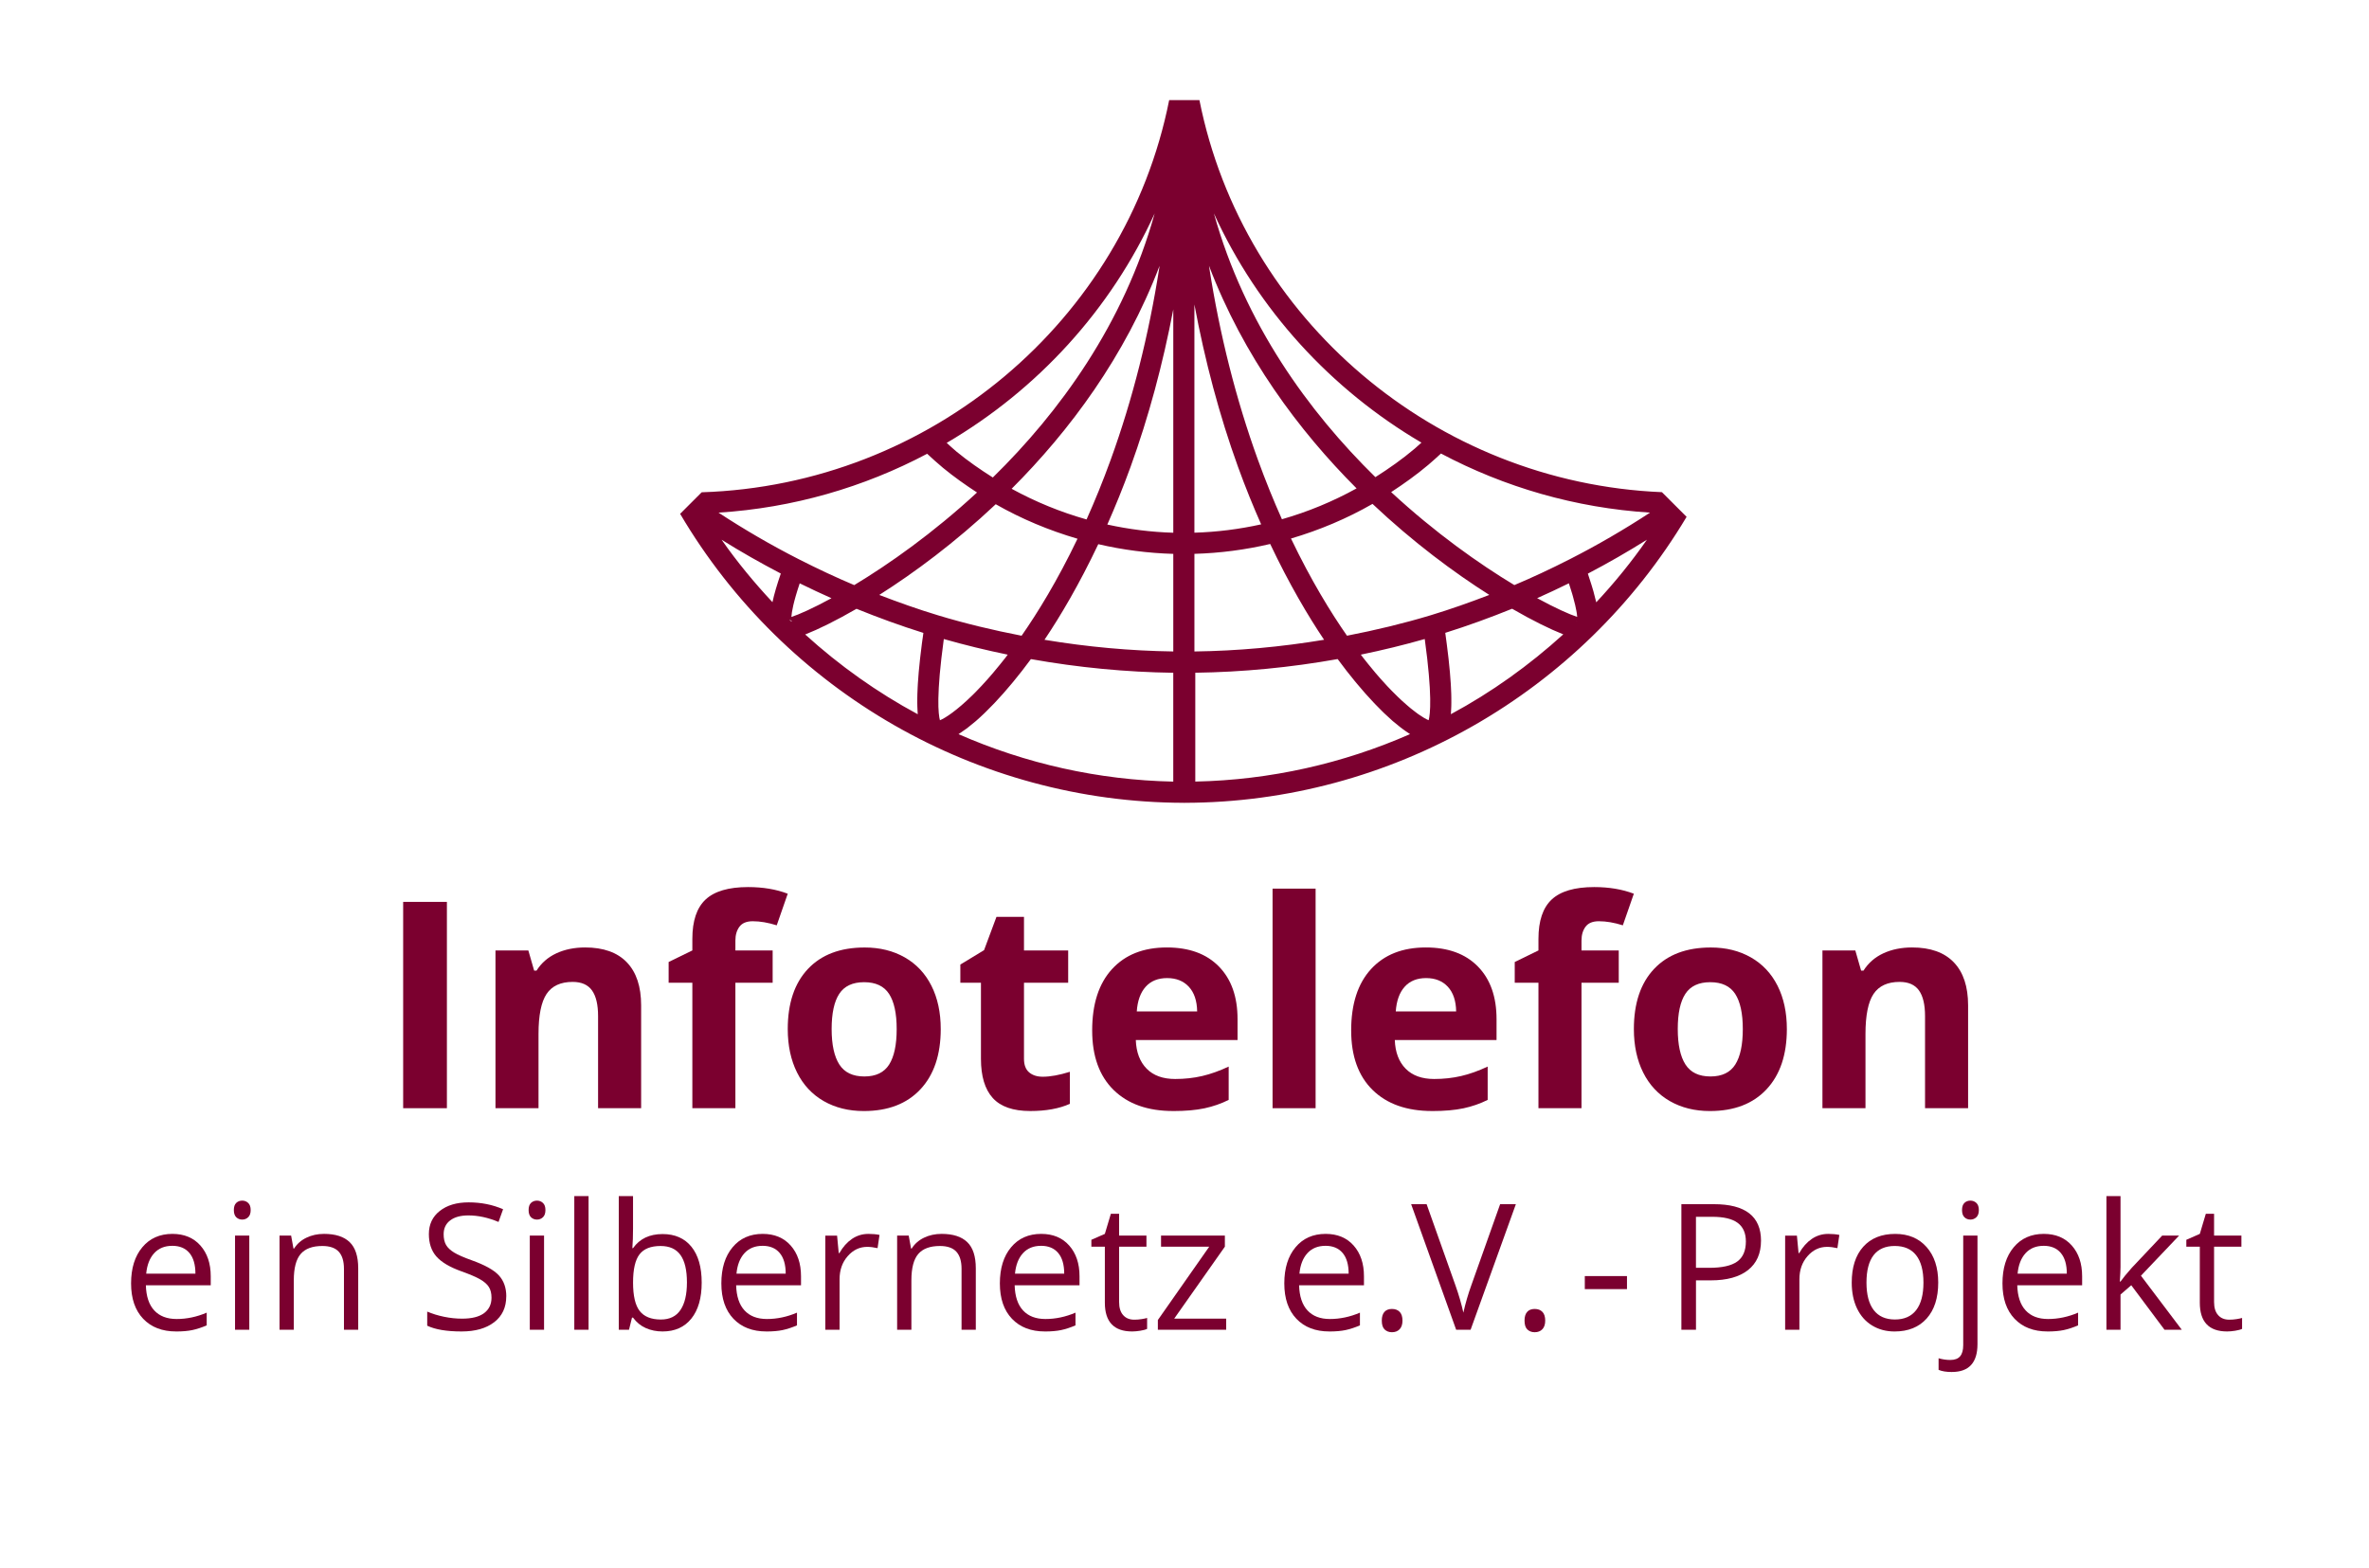 <?xml version="1.0" encoding="UTF-8"?>
<svg xmlns="http://www.w3.org/2000/svg" viewBox="0 0 125.771 83.268">
  <defs>
    <style>
      .cls-1 {
        fill: none;
      }

      .cls-1, .cls-2 {
        stroke-width: 0px;
      }

      .cls-2 {
        fill: #7b002f;
      }
    </style>
  </defs>
  <g id="Bounding_Box">
    <rect class="cls-1" x="12.385" width="113.386" height="83.268"/>
  </g>
  <g id="Logo">
    <path class="cls-2" d="m62.899,42.629c10.904-.017,21.054-5.822,26.643-15.185l-1.31-1.31c-12.024-.502-22.241-9.192-24.554-20.819h-1.606c-2.33,11.712-12.681,20.441-24.82,20.825l-1.144,1.144c5.567,9.456,15.771,15.325,26.735,15.345.003 0.0.006.002.009.002.008,0,.015-.001.023-.001s.015.001.023.001l.002-.002Zm.559-1.127v-5.78c2.503-.034,5.04-.277,7.559-.726.012.017.025.033.038.05.141.191.284.381.429.568.009.012.019.023.028.035.134.172.27.341.407.508.04.049.08.096.12.144.121.145.243.288.365.427.029.033.057.067.086.099.145.164.291.322.436.476.039.041.077.08.116.121.114.118.227.232.339.343.041.04.082.08.122.119.144.137.286.269.427.392.02.018.04.033.06.05.122.105.243.203.362.294.039.03.078.059.117.088.116.086.229.165.34.236.017.011.034.025.051.035-3.553,1.56-7.421,2.439-11.402,2.52Zm12.47-3.992c-0.0.015-.001.03-.002.045-.004.111-.01.21-.017.294-.001.009-.002.016-.002.024-.008.083-.017.156-.027.214-.001.004-.001.006-.002.01-.01.059-.021.108-.031.146-.063-.025-.143-.065-.235-.118-.03-.017-.069-.044-.102-.065-.068-.042-.136-.085-.216-.141-.046-.032-.099-.074-.149-.112-.079-.059-.159-.12-.247-.192-.058-.048-.123-.104-.185-.157-.091-.078-.185-.16-.284-.251-.07-.064-.143-.135-.217-.205-.103-.099-.209-.204-.319-.316-.079-.081-.16-.166-.243-.254-.115-.122-.234-.254-.355-.39-.087-.098-.174-.198-.264-.303-.127-.149-.258-.31-.391-.475-.092-.114-.183-.227-.277-.348-.038-.049-.078-.105-.116-.155,1.155-.237,2.291-.515,3.393-.829.05.361.091.691.126.997.002.016.004.034.006.049.033.289.059.551.08.793.002.027.005.056.007.082.02.231.035.441.046.632.001.025.003.05.004.074.01.185.016.351.019.501 0.0.021.001.041.001.061.002.145.001.274-.002.388Zm-4.416-3.754c-.85-1.217-1.903-2.928-2.973-5.16,1.507-.445,2.962-1.055,4.328-1.839,2.168,2.047,4.347,3.658,6.201,4.833-1.023.392-2.063.763-3.126,1.084-1.422.429-2.914.788-4.431,1.082Zm5.515,4.169c.001-.011.001-.025.002-.037.004-.046.006-.097.009-.145.004-.077.008-.155.011-.24.002-.057.002-.117.003-.178.001-.088 0-.182-.001-.278-.001-.064-.002-.129-.004-.197-.003-.11-.009-.227-.015-.347-.003-.065-.006-.127-.01-.194-.012-.192-.027-.393-.046-.61-0-.001-0-.001-0-.002-.019-.221-.044-.458-.071-.707-.007-.067-.017-.14-.025-.21-.022-.188-.045-.382-.072-.586-.012-.09-.024-.183-.037-.276-.014-.105-.026-.204-.042-.314,1.21-.379,2.396-.813,3.549-1.28,1.1.637,2.031,1.089,2.687,1.348.012.005.02.006.031.011-1.817,1.65-3.817,3.082-5.968,4.24Zm6.681-4.936l-.005-.004c.005-.005.01-.005.015-.01-.004.004-.006.01-.01.014Zm-2.103-1.225c.548-.245,1.104-.502,1.686-.79.002.007.006.017.008.024.031.091.053.168.08.251.031.096.065.2.09.286.018.059.029.106.045.161.09.32.146.565.178.75.007.04.016.086.021.12.005.038.007.065.01.097.003.031.008.067.01.092 0.0.001,0,.002 0.0.003-.408-.134-1.148-.462-2.128-.996Zm3.14.22c-.013-.059-.035-.132-.05-.194-.03-.126-.062-.256-.101-.395-.029-.103-.063-.214-.097-.324-.045-.146-.093-.297-.147-.456-.018-.054-.03-.099-.05-.155,1.065-.558,2.114-1.16,3.137-1.802-.822,1.179-1.723,2.288-2.693,3.325Zm-8.244-7.902c3.364,1.785,7.132,2.888,11.101,3.138-1.372.898-2.794,1.726-4.248,2.467-1.047.534-2.015.984-2.957,1.381-1.85-1.115-4.19-2.762-6.54-4.937.683-.447,1.35-.922,1.978-1.453.228-.193.448-.394.667-.596Zm-1.035-.579c-.119.106-.235.216-.357.319-.66.559-1.364,1.054-2.089,1.514-3.532-3.465-6.939-8.134-8.574-14.005,2.327,5.108,6.214,9.35,11.019,12.172Zm-3.445,2.431c-1.257.694-2.584,1.245-3.963,1.638-.434-.969-.864-2.023-1.278-3.165-1.157-3.192-2.025-6.626-2.582-10.206-.004-.028-.007-.057-.011-.085,1.825,4.799,4.765,8.746,7.834,11.818Zm-8.609-9.762c.561,3.003,1.329,5.899,2.314,8.617.398,1.099.812,2.111,1.229,3.054-1.16.257-2.344.408-3.544.443v-12.115Zm0,13.237c1.363-.038,2.709-.216,4.023-.524,1.01,2.132,2.016,3.831,2.861,5.087-2.297.382-4.605.592-6.884.621v-5.184Zm-2.111-18.076c-1.638,5.88-5.053,10.555-8.592,14.022-.667-.422-1.317-.871-1.93-1.376-.179-.147-.346-.308-.519-.462,4.815-2.822,8.71-7.068,11.041-12.184Zm.26,2.784c-.004.028-.007.057-.011.085-.557,3.582-1.425,7.016-2.581,10.206-.415,1.146-.848,2.203-1.283,3.175-1.382-.391-2.717-.937-3.978-1.629,3.076-3.075,6.024-7.028,7.853-11.836Zm-12.338,9.978c.276.255.553.509.842.748.576.475,1.184.903,1.805,1.309-2.343,2.165-4.675,3.805-6.519,4.917-.942-.398-1.91-.848-2.957-1.381-1.454-.741-2.877-1.568-4.248-2.467,3.959-.25,7.719-1.348,11.077-3.126Zm-5.08,7.67c-.98.534-1.72.862-2.128.996.016-.262.105-.786.442-1.786.582.288,1.138.545,1.686.79Zm-3.133.209c-.969-1.036-1.878-2.137-2.7-3.314,1.024.642,2.076,1.237,3.143,1.795-.204.592-.353,1.097-.443,1.52Zm1.01,1.034c-.035-.034-.072-.067-.107-.101l.004-.007c.028.015.056.033.085.057.014.018.023.034.026.042-.002-.005-.004-.015-.007-.029.008.007.016.008.024.016l-.024.023Zm6.958.913c-.012.092-.025.185-.037.274-.027.206-.05.402-.072.592-.008.067-.017.138-.024.203-.055.495-.093.934-.117,1.322-.004.067-.007.128-.01.192-.006.121-.012.239-.015.349-.002.068-.003.132-.004.196-.002.097-.002.19-.001.278 0.0.061.001.121.003.178.002.084.006.163.011.239.003.049.005.1.009.145.001.011.001.025.002.037-2.153-1.159-4.159-2.585-5.977-4.237.015-.006.025-.008.04-.014.656-.259,1.586-.712,2.687-1.348,1.152.467,2.338.901,3.549,1.28-.015.11-.028.209-.042.314Zm-2.298-2.33c1.849-1.172,4.022-2.778,6.184-4.817,1.369.783,2.83,1.39,4.341,1.833-1.068,2.227-2.12,3.935-2.968,5.15-1.518-.294-3.009-.652-4.431-1.082-1.063-.321-2.103-.692-3.126-1.084Zm3.219,6.643c-.01-.037-.02-.082-.03-.138-.001-.005-.002-.011-.002-.016-.02-.123-.038-.295-.046-.533-0-.008-.001-.016-.001-.025-.004-.116-.004-.25-.002-.399 0-.018 0-.035.001-.054.003-.149.009-.317.019-.502.001-.026.003-.053.004-.079.011-.19.026-.398.045-.627.003-.03.006-.062.008-.092.021-.24.047-.499.08-.784.002-.022.005-.046.008-.068.035-.303.075-.628.124-.985,1.102.314,2.238.592,3.393.829-.042.055-.086.117-.127.17-.094.121-.186.234-.278.348-.133.164-.263.323-.39.472-.099.116-.197.229-.293.336-.103.115-.202.224-.3.329-.113.121-.226.24-.333.348-.055.055-.107.106-.159.158-.82.801-1.428,1.206-1.719,1.322-.001-.003-.002-.006-.002-.009Zm12.391,3.269c-3.98-.081-7.849-.96-11.402-2.52.016-.01.033-.024.049-.034.112-.072.227-.152.345-.239.037-.027.074-.055.111-.084.125-.096.252-.199.381-.31.013-.011.026-.022.04-.033.144-.125.29-.261.438-.402.034-.033.069-.067.103-.101.122-.119.244-.242.366-.37.031-.033.062-.064.094-.097.15-.159.3-.322.45-.492.02-.022.04-.046.059-.068.132-.15.263-.304.393-.46.035-.042.07-.084.105-.127.145-.176.289-.355.431-.537.002-.003.005-.006.007-.009.147-.189.291-.38.434-.573.012-.017.025-.033.037-.049,2.518.449,5.056.692,7.558.726v5.78Zm0-6.911c-2.265-.031-4.557-.24-6.838-.62.844-1.253,1.848-2.949,2.856-5.077,1.302.303,2.634.477,3.982.515v5.183Zm0-6.304c-1.184-.035-2.354-.183-3.502-.435.419-.946.834-1.961,1.234-3.063.958-2.641,1.711-5.45,2.268-8.362v11.86Zm.376-13.979c0-0.0 0-0.0 0-0l.184 0h-.184Z"/>
    <g>
      <path class="cls-2" d="m21.404,58.845v-10.955h2.322v10.955h-2.322Z"/>
      <path class="cls-2" d="m34.037,58.845h-2.285v-4.893c0-.604-.107-1.058-.322-1.36s-.558-.453-1.026-.453c-.64,0-1.102.213-1.387.641-.284.427-.427,1.135-.427,2.124v3.941h-2.285v-8.377h1.745l.308,1.071h.127c.255-.405.606-.71,1.053-.918.447-.207.956-.311,1.525-.311.974,0,1.713.264,2.218.791.505.527.757,1.288.757,2.282v5.462Z"/>
      <path class="cls-2" d="m41.02,52.184h-1.978v6.661h-2.285v-6.661h-1.259v-1.102l1.259-.614v-.615c0-.954.234-1.651.704-2.09s1.222-.66,2.255-.66c.79,0,1.491.118,2.105.353l-.584,1.678c-.46-.145-.884-.217-1.273-.217-.325,0-.56.096-.705.289-.145.192-.217.438-.217.738v.525h1.978v1.716Z"/>
      <path class="cls-2" d="m49.944,54.642c0,1.364-.359,2.43-1.079,3.2-.719.769-1.721,1.154-3.004,1.154-.805,0-1.514-.176-2.129-.528-.614-.352-1.086-.858-1.416-1.517-.329-.66-.494-1.429-.494-2.308,0-1.369.357-2.433,1.071-3.192.715-.759,1.719-1.139,3.013-1.139.804,0,1.513.175,2.128.525.614.35,1.086.852,1.416,1.506.329.654.494,1.421.494,2.3Zm-5.792,0c0,.829.136,1.456.408,1.881s.716.637,1.33.637c.609,0,1.048-.211,1.315-.633.267-.422.4-1.05.4-1.885,0-.829-.135-1.451-.404-1.866s-.712-.622-1.326-.622c-.609,0-1.049.206-1.319.618-.27.412-.404,1.036-.404,1.87Z"/>
      <path class="cls-2" d="m55.362,57.174c.399,0,.879-.087,1.438-.262v1.701c-.569.255-1.27.382-2.099.382-.914,0-1.579-.231-1.996-.693-.418-.462-.626-1.155-.626-2.079v-4.039h-1.094v-.967l1.259-.764.659-1.769h1.461v1.784h2.346v1.716h-2.346v4.039c0,.325.091.564.273.719s.424.232.724.232Z"/>
      <path class="cls-2" d="m62.285,58.995c-1.349,0-2.402-.372-3.162-1.117-.759-.744-1.139-1.798-1.139-3.162,0-1.404.351-2.489,1.053-3.256s1.672-1.15,2.911-1.15c1.184,0,2.105.337,2.765,1.012s.989,1.606.989,2.795v1.109h-5.402c.024.649.217,1.157.577,1.521.359.365.863.547,1.514.547.504,0,.981-.052,1.431-.157s.919-.272,1.409-.502v1.769c-.4.2-.827.348-1.282.446-.454.097-1.009.146-1.663.146Zm-.322-7.059c-.484,0-.864.154-1.139.461s-.433.743-.472,1.308h3.206c-.01-.564-.157-1-.441-1.308-.285-.307-.67-.461-1.154-.461Z"/>
      <path class="cls-2" d="m69.846,58.845h-2.285v-11.659h2.285v11.659Z"/>
      <path class="cls-2" d="m76.035,58.995c-1.349,0-2.402-.372-3.162-1.117-.759-.744-1.139-1.798-1.139-3.162,0-1.404.351-2.489,1.053-3.256s1.672-1.15,2.911-1.15c1.184,0,2.105.337,2.765,1.012s.989,1.606.989,2.795v1.109h-5.402c.024.649.217,1.157.577,1.521.359.365.863.547,1.514.547.504,0,.981-.052,1.431-.157s.919-.272,1.409-.502v1.769c-.4.2-.827.348-1.282.446-.454.097-1.009.146-1.663.146Zm-.322-7.059c-.484,0-.864.154-1.139.461s-.433.743-.472,1.308h3.206c-.01-.564-.157-1-.441-1.308-.285-.307-.67-.461-1.154-.461Z"/>
      <path class="cls-2" d="m85.94,52.184h-1.978v6.661h-2.285v-6.661h-1.259v-1.102l1.259-.614v-.615c0-.954.234-1.651.704-2.09s1.222-.66,2.255-.66c.79,0,1.491.118,2.105.353l-.584,1.678c-.46-.145-.884-.217-1.273-.217-.325,0-.56.096-.705.289-.145.192-.217.438-.217.738v.525h1.978v1.716Z"/>
      <path class="cls-2" d="m94.865,54.642c0,1.364-.359,2.43-1.079,3.2-.719.769-1.721,1.154-3.004,1.154-.805,0-1.514-.176-2.129-.528-.614-.352-1.086-.858-1.416-1.517-.329-.66-.494-1.429-.494-2.308,0-1.369.357-2.433,1.071-3.192.715-.759,1.719-1.139,3.013-1.139.804,0,1.513.175,2.128.525.614.35,1.086.852,1.416,1.506.329.654.494,1.421.494,2.3Zm-5.792,0c0,.829.136,1.456.408,1.881s.716.637,1.33.637c.609,0,1.048-.211,1.315-.633.267-.422.4-1.05.4-1.885,0-.829-.135-1.451-.404-1.866s-.712-.622-1.326-.622c-.609,0-1.049.206-1.319.618-.27.412-.404,1.036-.404,1.87Z"/>
      <path class="cls-2" d="m104.486,58.845h-2.285v-4.893c0-.604-.107-1.058-.322-1.36s-.558-.453-1.026-.453c-.64,0-1.102.213-1.387.641-.284.427-.427,1.135-.427,2.124v3.941h-2.285v-8.377h1.745l.308,1.071h.127c.255-.405.606-.71,1.053-.918.447-.207.956-.311,1.525-.311.974,0,1.713.264,2.218.791.505.527.757,1.288.757,2.282v5.462Z"/>
    </g>
    <g>
      <path class="cls-2" d="m9.349,70.7c-.738,0-1.321-.225-1.749-.675-.427-.45-.641-1.075-.641-1.875,0-.806.198-1.446.596-1.92.396-.475.93-.711,1.599-.711.626,0,1.121.206,1.486.618.365.412.548.956.548,1.631v.479h-3.444c.016.587.164,1.033.445,1.336.281.304.677.456,1.188.456.539,0,1.07-.112,1.597-.337v.675c-.268.115-.521.198-.76.249-.238.05-.526.075-.864.075Zm-.205-4.547c-.401,0-.722.131-.96.392-.238.262-.379.624-.422,1.085h2.613c0-.477-.106-.843-.319-1.097s-.517-.381-.912-.381Z"/>
      <path class="cls-2" d="m12.415,64.255c0-.173.042-.3.127-.381.086-.081.192-.121.319-.121.122,0,.227.041.315.123.088.082.132.208.132.378,0,.17-.044.297-.132.381-.089.084-.193.125-.315.125-.127,0-.233-.042-.319-.125-.085-.084-.127-.21-.127-.381Zm.82,6.354h-.757v-4.999h.757v4.999Z"/>
      <path class="cls-2" d="m18.261,70.609v-3.234c0-.407-.093-.711-.278-.912s-.476-.301-.871-.301c-.523,0-.906.141-1.149.424-.243.283-.365.75-.365,1.4v2.623h-.757v-4.999h.615l.124.685h.036c.155-.247.372-.438.652-.573.279-.135.591-.203.935-.203.603,0,1.056.145,1.359.436.304.29.456.755.456,1.393v3.261h-.757Z"/>
      <path class="cls-2" d="m26.877,68.834c0,.587-.213,1.044-.639,1.373s-1.004.493-1.733.493c-.79,0-1.398-.102-1.824-.306v-.748c.273.116.571.207.894.274s.642.1.958.1c.518,0,.906-.098,1.168-.294.262-.196.393-.469.393-.819,0-.231-.047-.42-.14-.568s-.248-.284-.465-.408c-.218-.125-.549-.266-.992-.424-.62-.222-1.063-.485-1.33-.789-.266-.304-.398-.701-.398-1.19,0-.514.192-.923.579-1.227.386-.304.896-.456,1.532-.456.663,0,1.272.122,1.829.365l-.242.675c-.55-.231-1.085-.347-1.604-.347-.411,0-.731.088-.963.265s-.347.421-.347.734c0,.231.043.42.128.568s.229.283.431.406.512.259.929.408c.699.25,1.18.517,1.443.803.263.286.395.657.395,1.113Z"/>
      <path class="cls-2" d="m28.064,64.255c0-.173.042-.3.127-.381.086-.081.192-.121.319-.121.122,0,.227.041.315.123.088.082.132.208.132.378,0,.17-.044.297-.132.381-.089.084-.193.125-.315.125-.127,0-.233-.042-.319-.125-.085-.084-.127-.21-.127-.381Zm.82,6.354h-.757v-4.999h.757v4.999Z"/>
      <path class="cls-2" d="m31.247,70.609h-.757v-7.097h.757v7.097Z"/>
      <path class="cls-2" d="m35.178,65.528c.656,0,1.167.225,1.53.673.363.449.545,1.083.545,1.904s-.184,1.458-.55,1.913-.875.682-1.525.682c-.325,0-.623-.06-.892-.18-.27-.12-.495-.305-.678-.554h-.055l-.159.643h-.543v-7.097h.757v1.724c0,.386-.012.732-.036,1.04h.036c.353-.499.876-.748,1.569-.748Zm-.109.634c-.518,0-.89.148-1.117.444-.229.297-.343.796-.343,1.499,0,.702.117,1.205.352,1.507s.609.454,1.126.454c.466,0,.812-.169,1.04-.508.229-.339.343-.826.343-1.462,0-.65-.114-1.136-.343-1.455-.228-.319-.58-.479-1.058-.479Z"/>
      <path class="cls-2" d="m40.687,70.7c-.738,0-1.321-.225-1.749-.675-.427-.45-.641-1.075-.641-1.875,0-.806.198-1.446.596-1.92.396-.475.93-.711,1.599-.711.626,0,1.121.206,1.486.618.365.412.548.956.548,1.631v.479h-3.444c.016.587.164,1.033.445,1.336.281.304.677.456,1.188.456.539,0,1.07-.112,1.597-.337v.675c-.268.115-.521.198-.76.249-.238.05-.526.075-.864.075Zm-.205-4.547c-.401,0-.722.131-.96.392-.238.262-.379.624-.422,1.085h2.613c0-.477-.106-.843-.319-1.097s-.517-.381-.912-.381Z"/>
      <path class="cls-2" d="m46.096,65.519c.222,0,.421.018.598.055l-.104.702c-.207-.045-.39-.068-.548-.068-.404,0-.75.164-1.037.493-.288.328-.432.737-.432,1.227v2.682h-.757v-4.999h.625l.087.926h.036c.186-.326.409-.576.67-.753.262-.176.549-.264.862-.264Z"/>
      <path class="cls-2" d="m51.049,70.609v-3.234c0-.407-.093-.711-.278-.912s-.476-.301-.871-.301c-.523,0-.906.141-1.149.424-.243.283-.365.75-.365,1.4v2.623h-.757v-4.999h.615l.124.685h.036c.155-.247.372-.438.652-.573.279-.135.591-.203.935-.203.603,0,1.056.145,1.359.436.304.29.456.755.456,1.393v3.261h-.757Z"/>
      <path class="cls-2" d="m55.473,70.7c-.738,0-1.321-.225-1.749-.675-.427-.45-.641-1.075-.641-1.875,0-.806.198-1.446.596-1.92.396-.475.93-.711,1.599-.711.626,0,1.121.206,1.486.618.365.412.548.956.548,1.631v.479h-3.444c.016.587.164,1.033.445,1.336.281.304.677.456,1.188.456.539,0,1.07-.112,1.597-.337v.675c-.268.115-.521.198-.76.249-.238.05-.526.075-.864.075Zm-.205-4.547c-.401,0-.722.131-.96.392-.238.262-.379.624-.422,1.085h2.613c0-.477-.106-.843-.319-1.097s-.517-.381-.912-.381Z"/>
      <path class="cls-2" d="m60.216,70.075c.134,0,.264-.01.388-.03.125-.02.224-.04.297-.062v.58c-.082.04-.203.072-.362.098-.16.026-.304.039-.432.039-.967,0-1.45-.509-1.45-1.528v-2.974h-.716v-.365l.716-.314.319-1.067h.438v1.158h1.451v.588h-1.451v2.942c0,.301.071.532.215.693.143.161.339.242.588.242Z"/>
      <path class="cls-2" d="m65.097,70.609h-3.626v-.516l2.728-3.895h-2.559v-.588h3.389v.588l-2.691,3.822h2.76v.588Z"/>
      <path class="cls-2" d="m70.574,70.7c-.738,0-1.321-.225-1.749-.675-.427-.45-.641-1.075-.641-1.875,0-.806.198-1.446.596-1.92.396-.475.93-.711,1.599-.711.626,0,1.121.206,1.486.618.365.412.548.956.548,1.631v.479h-3.444c.016.587.164,1.033.445,1.336.281.304.677.456,1.188.456.539,0,1.07-.112,1.597-.337v.675c-.268.115-.521.198-.76.249-.238.05-.526.075-.864.075Zm-.205-4.547c-.401,0-.722.131-.96.392-.238.262-.379.624-.422,1.085h2.613c0-.477-.106-.843-.319-1.097s-.517-.381-.912-.381Z"/>
      <path class="cls-2" d="m73.36,70.125c0-.204.046-.358.139-.463s.227-.157.399-.157c.177,0,.313.052.413.157.099.105.147.259.147.463,0,.198-.05.35-.15.456-.1.106-.237.16-.41.16-.155,0-.283-.048-.386-.144-.102-.096-.152-.253-.152-.472Z"/>
      <path class="cls-2" d="m79.644,63.941h.834l-2.403,6.668h-.767l-2.39-6.668h.821l1.532,4.314c.176.496.316.978.42,1.446.109-.493.252-.983.429-1.473l1.523-4.287Z"/>
      <path class="cls-2" d="m80.938,70.125c0-.204.046-.358.139-.463s.227-.157.399-.157c.177,0,.313.052.413.157.099.105.147.259.147.463,0,.198-.05.35-.15.456-.1.106-.237.16-.41.16-.155,0-.283-.048-.386-.144-.102-.096-.152-.253-.152-.472Z"/>
      <path class="cls-2" d="m84.138,68.452v-.693h2.239v.693h-2.239Z"/>
      <path class="cls-2" d="m93.492,65.884c0,.675-.23,1.194-.69,1.558-.461.363-1.12.545-1.978.545h-.784v2.623h-.775v-6.668h1.729c1.666,0,2.499.647,2.499,1.943Zm-3.452,1.437h.697c.688,0,1.185-.111,1.492-.333.307-.222.46-.578.46-1.067,0-.441-.145-.77-.433-.985-.289-.216-.739-.324-1.351-.324h-.866v2.709Z"/>
      <path class="cls-2" d="m97.054,65.519c.222,0,.421.018.598.055l-.104.702c-.207-.045-.39-.068-.548-.068-.404,0-.75.164-1.037.493-.288.328-.432.737-.432,1.227v2.682h-.757v-4.999h.625l.087.926h.036c.186-.326.409-.576.67-.753.262-.176.549-.264.862-.264Z"/>
      <path class="cls-2" d="m102.901,68.105c0,.815-.205,1.451-.615,1.909-.411.458-.978.687-1.701.687-.447,0-.844-.105-1.19-.315-.347-.209-.614-.511-.803-.903s-.283-.852-.283-1.377c0-.815.204-1.45.611-1.904s.973-.682,1.696-.682c.699,0,1.255.232,1.667.698s.618,1.095.618,1.888Zm-3.809,0c0,.639.128,1.125.384,1.459.255.334.631.501,1.126.501.496,0,.872-.166,1.129-.499s.386-.82.386-1.462c0-.636-.129-1.118-.386-1.448-.257-.33-.636-.495-1.138-.495-.496,0-.87.163-1.122.488-.252.326-.379.811-.379,1.455Z"/>
      <path class="cls-2" d="m103.622,72.853c-.289,0-.523-.038-.702-.114v-.616c.209.061.416.091.62.091.237,0,.411-.064.522-.194.11-.129.166-.326.166-.591v-5.82h.757v5.765c0,.985-.454,1.478-1.363,1.478Zm.543-8.598c0-.173.042-.3.127-.381.086-.081.192-.121.319-.121.122,0,.227.041.315.123.088.082.132.208.132.378,0,.17-.044.297-.132.381-.089.084-.193.125-.315.125-.127,0-.233-.042-.319-.125-.085-.084-.127-.21-.127-.381Z"/>
      <path class="cls-2" d="m108.702,70.7c-.738,0-1.321-.225-1.749-.675-.427-.45-.641-1.075-.641-1.875,0-.806.198-1.446.596-1.92.396-.475.93-.711,1.599-.711.626,0,1.121.206,1.486.618.365.412.548.956.548,1.631v.479h-3.444c.016.587.164,1.033.445,1.336.281.304.677.456,1.188.456.539,0,1.07-.112,1.597-.337v.675c-.268.115-.521.198-.76.249-.238.05-.526.075-.864.075Zm-.205-4.547c-.401,0-.722.131-.96.392-.238.262-.379.624-.422,1.085h2.613c0-.477-.106-.843-.319-1.097s-.517-.381-.912-.381Z"/>
      <path class="cls-2" d="m112.579,68.05c.131-.186.33-.429.598-.73l1.614-1.71h.898l-2.025,2.13,2.167,2.869h-.917l-1.765-2.363-.57.493v1.87h-.748v-7.097h.748v3.763c0,.167-.013.426-.036.775h.036Z"/>
      <path class="cls-2" d="m118.348,70.075c.134,0,.264-.01.388-.03.125-.02.224-.04.297-.062v.58c-.082.04-.203.072-.362.098-.16.026-.304.039-.432.039-.967,0-1.45-.509-1.45-1.528v-2.974h-.716v-.365l.716-.314.319-1.067h.438v1.158h1.451v.588h-1.451v2.942c0,.301.071.532.215.693.143.161.339.242.588.242Z"/>
    </g>
  </g>
</svg>